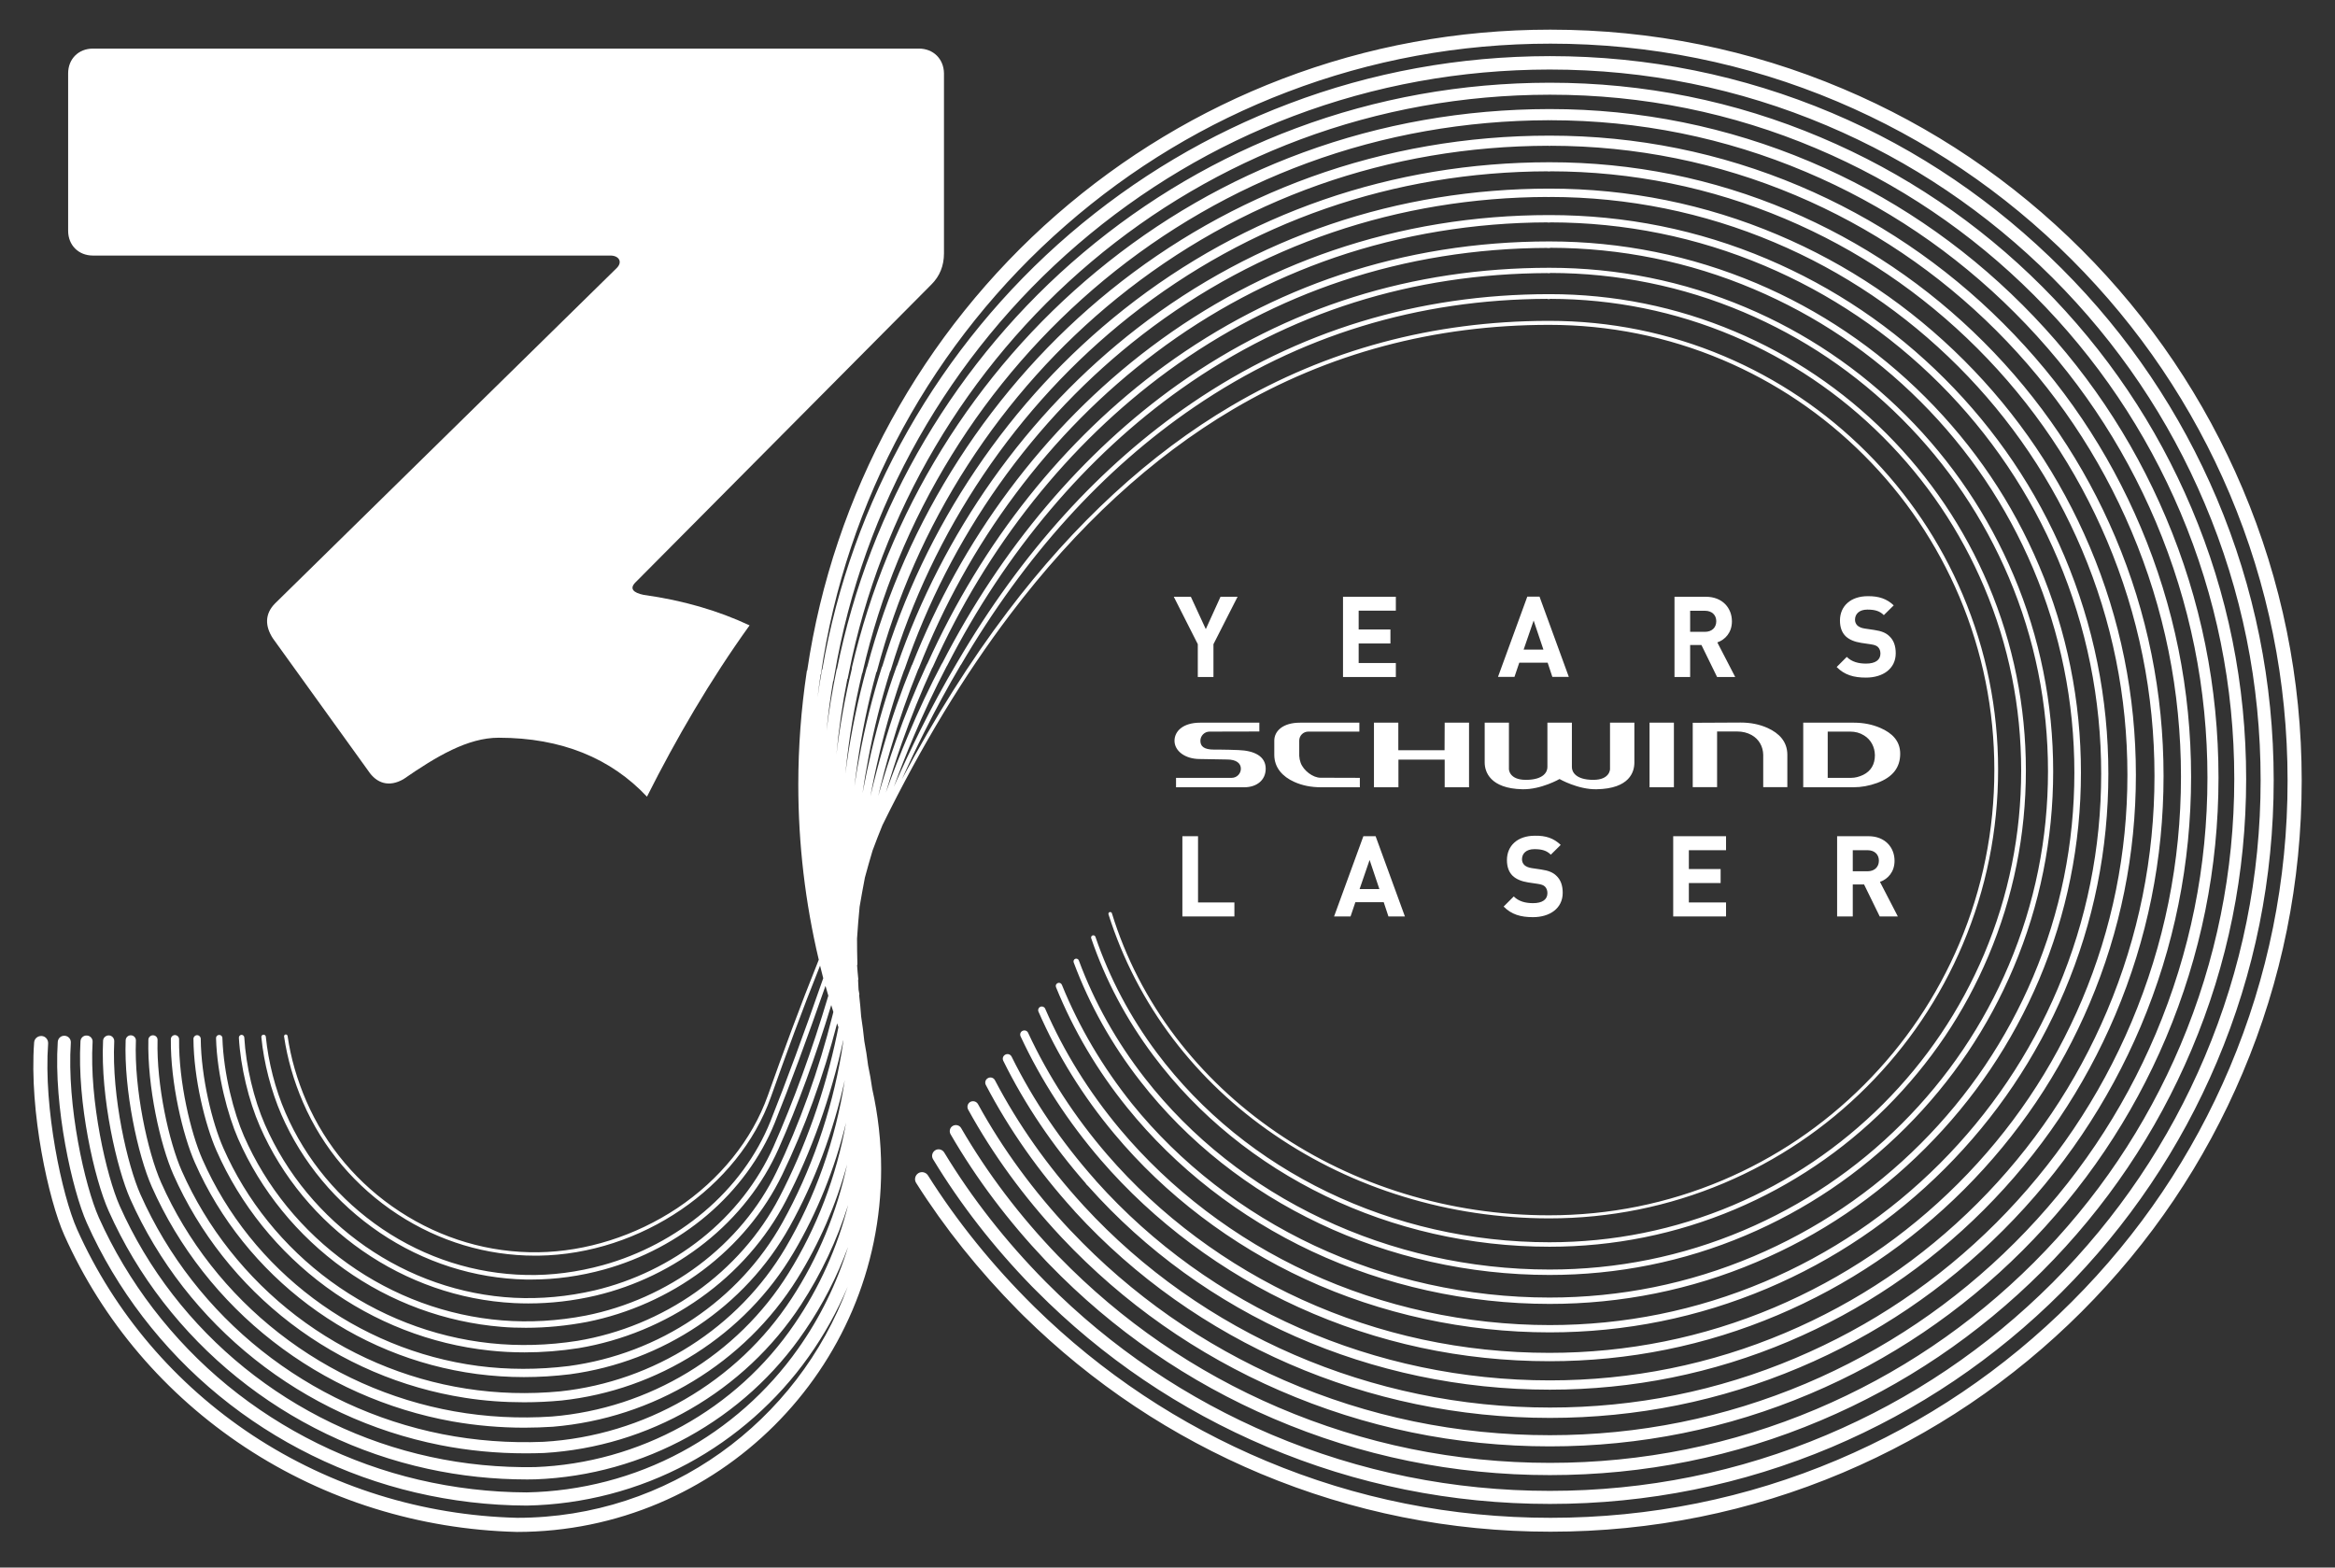 <?xml version="1.0" encoding="utf-8"?>
<!-- Generator: Adobe Illustrator 26.0.2, SVG Export Plug-In . SVG Version: 6.00 Build 0)  -->
<svg version="1.1" id="Ebene_1" xmlns="http://www.w3.org/2000/svg" xmlns:xlink="http://www.w3.org/1999/xlink" x="0px" y="0px"
	 viewBox="0 0 1984.3 1332.3" style="enable-background:new 0 0 1984.3 1332.3;" xml:space="preserve">
<rect x="0" y="0" width="1984.3" height="1332.3" fill="#333333" stroke="none"/>
<style type="text/css">
	.st0{fill:#FFFFFF;}
	.st1{fill-rule:evenodd;clip-rule:evenodd;fill:#FFFFFF;}
</style>
<path class="st0" d="M780.9,41.3H79c-12.3,0-21.1,8.8-21.1,21.1v133.7c0,12.3,8.8,21.1,21.1,21.1h439.8c7,0,10.6,5.3,5.3,10.6
	l-290.3,285c-8.8,8.8-8.8,19.3-1.8,29.9L313,655.2c7,10.6,17.6,14.1,29.9,7c28.1-19.4,54.5-35.2,80.9-35.2
	c53.4,0,95.4,17.5,126,50.1c24.8-49.3,53.6-98.9,87.2-145.6c-26.7-12.5-56.6-21.3-90-25.9c-8.8-1.8-12.3-5.3-7-10.6l251.6-253.3
	c7-7,10.6-15.8,10.6-26.4v-153C802,50.1,793.2,41.3,780.9,41.3z"/>
<path class="st0" d="M1905.7,415.1c-32.2-76-78.2-144.3-136.8-202.9C1710.3,153.6,1642,107.5,1566,75.4
	c-78.7-33.3-162.3-50.2-248.5-50.2c-78.6,0-155.3,14.1-228,41.9c-70.3,26.9-134.7,65.7-191.7,115.4C783.3,282.6,708.1,420,686,569.7
	l-0.3,0.4l-0.2,1.3c-4.7,31.3-7.1,63.4-7.1,95.4c0,50.6,5.9,100.4,17.4,148.9c-16.1,40.1-30.3,78.8-43.4,115.7
	c-13.3,37.3-40.6,71.2-77,95.5c-35.4,23.5-77.2,36.8-117.9,37.4c-41.6,0.6-82.3-11.4-117.8-34.6c-35.3-23.1-62.8-55.6-79.4-93.9
	c-7.8-18-13.2-36.6-15.9-55.3c-0.1-0.8-0.9-1.4-1.7-1.3c-0.8,0.1-1.4,0.9-1.3,1.7c2.8,18.9,8.2,37.7,16.1,56
	c16.8,38.9,44.7,71.8,80.5,95.2c35.2,23,75.4,35.1,116.6,35.1c1,0,2,0,2.9,0c87.1-1.2,170.3-57.9,197.6-134.8
	c12.7-35.7,26.3-73.1,41.8-111.7c0.9,3.6,1.8,7.1,2.7,10.7c-16.5,47.4-31.6,88.3-44.9,121.7c-11.6,28.9-31.1,55.5-56.5,76.9
	c-24.6,20.8-54.3,36.5-85.7,45.2c-21.8,6-43.8,8.9-65.4,8.4c-43.4-0.9-85.6-14.4-122.2-39.1c-36.5-24.7-65-58.8-82.3-98.8
	c-8.6-19.7-14.6-43.2-16.7-64.6c-0.1-1-1-1.8-2.1-1.7c-1,0.1-1.8,1-1.7,2.1c2.1,21.8,8.3,45.7,17,65.8
	c17.7,40.6,46.6,75.3,83.7,100.4c37.2,25.1,80.2,38.9,124.3,39.8c1.5,0,2.9,0,4.4,0c20.6,0,41.5-2.9,62.1-8.6
	c32-8.9,62.1-24.8,87.1-46c25.8-21.9,45.7-49,57.6-78.4c12.9-32.1,27.4-71.3,43.2-116.6c0.8,2.8,1.6,5.6,2.4,8.3c0,0,0,0,0,0.1
	c-13.5,45.5-29.6,89.9-46.6,128.3c-13.2,29.7-34.3,56.7-61.2,78.1c-26.4,21-57.8,36.2-90.8,44c-22.8,5.3-45.8,7.4-68.3,6.3
	c-91.7-4.7-174.9-62.6-211.9-147.3c-9.4-21.5-16.1-49.8-17.5-74c-0.1-1.3-1.2-2.2-2.4-2.2c-1.3,0.1-2.2,1.2-2.2,2.4
	c1.4,24.7,8.3,53.6,17.9,75.5c37.7,86.3,122.5,145.3,215.9,150.1c4.1,0.2,8.2,0.3,12.2,0.3c19,0,38.3-2.2,57.4-6.7
	c33.7-8,65.7-23.5,92.6-44.9c27.5-21.8,49.1-49.4,62.6-79.8c16.3-36.7,31.7-78.9,44.8-122.2c0.6,2,1.2,3.9,1.8,5.9
	c-0.2,0.8-0.4,1.6-0.6,2.4c-11.7,46.9-28.3,93.1-47.8,133.6c-14.7,30.5-37.6,57.9-66,79.2c-28.1,21.1-61.3,35.9-95.9,42.8
	c-23.9,4.6-47.9,6-71.3,4.1c-46.9-3.8-92.2-20.5-131-48.2c-38.8-27.7-69.4-65.3-88.3-108.5c-8.4-19.2-17.3-52.5-18.3-83.3
	c0-1.5-1.3-2.7-2.8-2.6c-1.5,0-2.7,1.3-2.6,2.8c0.9,31.6,10.1,65.6,18.7,85.3c19.3,44.1,50.5,82.5,90.1,110.8
	c39.6,28.3,85.9,45.3,133.8,49.2c6.9,0.6,13.8,0.8,20.8,0.8c17.2,0,34.6-1.7,52-5c35.4-7.1,69.3-22.2,98.1-43.8
	c29.1-21.8,52.5-49.9,67.6-81.2c18.9-39.1,35-83.5,46.7-128.7c0.4,1.1,0.7,2.1,1.1,3.2c-0.4,2-0.8,3.9-1.2,5.9
	c-10.1,48.7-27.1,96.7-49,138.8c-16.3,31.3-40.8,59.1-70.7,80.3c-29.9,21.2-64.8,35.6-100.9,41.6c-24.9,3.9-49.9,4.6-74.2,2
	c-48.7-5.2-95.5-23.5-135.5-52.7c-40-29.3-71.6-68.5-91.3-113.4c-9.3-21.1-18.8-59.7-19.1-92.6c0-1.7-1.4-3.1-3.1-3.1c0,0,0,0,0,0
	c-1.7,0-3.1,1.4-3.1,3.1c0.2,33.8,10,73.4,19.6,95.1c20.2,45.9,52.5,86,93.3,115.9c40.9,29.9,88.7,48.6,138.5,53.9
	c9.9,1.1,19.9,1.6,30,1.6c15.2,0,30.6-1.2,45.9-3.6c37.1-6.2,72.9-20.9,103.6-42.7c30.8-21.8,55.9-50.4,72.6-82.6
	c21.6-41.4,38.3-88.4,48.7-136.2c0,0.1,0.1,0.2,0.1,0.3c-0.5,3.5-1,7-1.6,10.5c-8.6,50.7-26,100.5-50.2,144
	c-36.7,65.9-104.5,111.5-181.5,121.9c-26,3.2-52,3.2-77.2-0.1c-102.7-13.6-192.5-80.9-234.2-175.6c-9.9-22.5-20.2-65.8-19.8-102
	c0-2-1.5-3.5-3.5-3.6c0,0,0,0,0,0c-1.9,0-3.5,1.6-3.5,3.5c-0.4,37.1,10.2,81.8,20.4,104.9c42.7,96.9,134.6,165.8,239.8,179.7
	c13.1,1.7,26.4,2.6,39.8,2.6c13,0,26.1-0.8,39.2-2.4c79.2-10.7,149-57.6,186.7-125.5c21.1-38,37.1-80.6,46.8-124.5
	c-7.7,50.5-25.1,99.6-50.4,142.6c-40,67.7-111.5,113.3-191.2,121.9c-27,2.6-54,1.8-80.1-2.3c-52.2-8.1-102.1-29.5-144.4-61.8
	c-42.3-32.4-76-75-97.3-123.2c-10.9-24.7-21.6-73-20.6-111.3c0.1-2.2-1.7-4-3.8-4c-2.1-0.1-4,1.7-4,3.8c-1,39.4,10,89.2,21.3,114.7
	c21.9,49.4,56.3,93.1,99.7,126.3c43.3,33.1,94.5,55,148,63.3c16.5,2.6,33.3,3.8,50.2,3.8c10.6,0,21.3-0.5,31.9-1.5
	c82.3-8.9,156-55.9,197.2-125.7c20-33.8,35.1-71.5,44.6-110.5c-8.1,45.5-24.8,89.3-48.9,128c-43.2,69.5-118.4,115-201,121.8
	c-28.1,1.9-56,0.4-83.1-4.4c-54-9.6-105.4-32.5-148.8-66.4c-43.5-33.9-78.2-78.2-100.3-128.1c-11.5-26-23-79.5-21.4-120.6
	c0.1-2.4-1.8-4.4-4.2-4.5c-2.4-0.1-4.4,1.8-4.5,4.2c-1.6,42.4,10.3,97.6,22.2,124.5c22.7,51.2,58.3,96.7,102.9,131.4
	c44.5,34.7,97.3,58.2,152.7,68.1c20,3.5,40.5,5.3,61.1,5.3c8,0,16.1-0.3,24.1-0.8c85.4-7.1,163.1-54.1,207.8-125.9
	c18.6-29.9,32.9-62.7,42.3-97.1c-8.6,40.6-24.6,79.4-47.2,114c-46.4,71.2-125.3,116.8-210.8,121.8c-29.1,1.2-58-1-86-6.5
	c-114-22.6-209.9-98.8-256.6-203.9c-10.8-24.2-24.5-82.9-22.2-130c0.1-2.6-1.9-4.9-4.5-5c-2.6-0.1-4.9,1.9-5,4.5
	c-2.3,48.5,11.9,109.2,23,134.3c48,107.9,146.5,186.2,263.5,209.4c23.7,4.7,48,7,72.5,7c5.3,0,10.6-0.1,15.9-0.3
	c88.6-5.3,170.2-52.4,218.3-126.1c17.1-26.3,30.6-54.9,40-84.8c-9.1,36.1-24.4,70.3-45.5,101.1c-49.4,72.9-131.9,118.4-220.6,121.8
	c-30.1,0.5-60-2.4-88.9-8.7c-117.2-25.4-216-105.2-264.1-213.4c-11.2-25.2-25.9-89.3-23-139.3c0.2-2.8-2-5.3-4.9-5.4
	c-2.8-0.2-5.3,2-5.4,4.9c-3,52.3,11.9,117.3,23.9,144.1c49.5,111.1,150.9,193.1,271.4,219.3c27.5,6,55.8,9,84.3,9
	c2.4,0,4.7,0,7.1-0.1l0.1,0c92-3.5,177.6-50.7,228.8-126.3c15.2-22.2,27.4-46.1,36.7-71.2c-9.5,30.9-23.8,60.2-42.7,86.8
	c-25.5,36.1-59.7,66.4-98.8,87.4c-40.2,21.7-85.7,33.5-131.6,34.4c-31.1-0.1-62-3.8-91.9-10.8c-59.3-13.9-115.4-41.6-162.3-80
	c-47-38.5-84.8-87.9-109.4-142.8c-11.9-26.8-27.3-95.1-23.8-148.6c0.2-3.1-2.1-5.7-5.2-5.9c-3.1-0.2-5.7,2.1-5.9,5.2
	c-3.6,55.3,12.3,126.1,24.7,153.9c25.2,56.5,64.1,107.3,112.5,146.9c48.2,39.5,105.8,67.9,166.8,82.2c30.7,7.2,62.5,11,94.5,11.1
	l0.1,0l0.1,0c47.6-0.9,94.9-13.2,136.7-35.7c40.6-21.9,76.1-53.3,102.7-90.8c13.3-18.7,24.3-38.6,33.2-59.5
	C678.1,1208,568.3,1290,439.5,1290c-80.6-2-158.3-26.3-224.8-70.1c-65.8-43.5-117.4-104-149.2-175.1c-12.9-28.9-28.6-103-24.6-157.9
	c0.2-3.3-2.2-6.2-5.5-6.4c-3.3-0.2-6.2,2.2-6.4,5.5c-4.3,59,12.4,134.2,25.6,163.7c32.7,73.2,85.8,135.5,153.5,180.2
	c68.3,45.1,148.3,70,231.1,72.1l0.1,0c170.6,0,309.5-138.4,309.5-308.5c0-23.1-2.6-46-7.6-68.2c-0.9-6.7-2.1-13.3-3.5-19.9
	c-0.8-6.9-1.9-13.7-3.2-20.5c-0.7-7-1.6-14-2.7-21c-0.4-6.1-1-12.1-1.7-18.2l0.2-0.5l-0.2-1.3c-0.2-0.9-0.3-1.9-0.5-2.8
	c-0.1-2.7-0.2-5.5-0.4-8.2l0.2-0.5l-0.1-1c-0.3-3.4-0.7-6.9-0.9-10.3c0-0.3,0-0.6,0-1l0.2-0.5l0-0.8c-0.2-7-0.3-14.1-0.3-21.1
	c0.6-9,1.3-18.1,2.2-27.1c1.4-8.3,2.9-16.5,4.5-24.8c2.1-7.7,4.2-15.3,6.5-22.9c2.7-7.3,5.5-14.5,8.4-21.6
	c33.6-68.3,69.3-127.2,108.4-178.9c56.8-75.1,120.6-133.8,189.5-174.5c80.9-47.7,171.3-71.8,268.6-71.8v0
	c51.1,0,100.6,10,147.3,29.7c45.1,19.1,85.5,46.3,120.3,81.1c34.8,34.8,62,75.2,81.1,120.3c19.7,46.7,29.7,96.2,29.7,147.3
	c0,51.1-10,100.6-29.7,147.3c-19.1,45.1-46.3,85.5-81.1,120.3c-34.8,34.8-75.2,62-120.3,81.1c-46.7,19.7-96.2,29.7-147.3,29.7
	c-42,0-83.4-6.2-123.1-18.4c-39.1-12-75.6-29.5-108.6-52.1c-33.2-22.7-62-50-85.6-81c-24.3-32-42.6-67.4-54.2-105.2
	c-0.2-0.8-1.1-1.2-1.9-1c-0.8,0.2-1.2,1.1-1,1.9C954,815,972.4,850.7,996.9,883c23.8,31.3,52.8,58.8,86.3,81.6
	c33.2,22.7,70.1,40.4,109.4,52.4c40,12.3,81.8,18.5,124,18.5c51.5,0,101.4-10.1,148.5-30c45.4-19.2,86.2-46.7,121.2-81.7
	c35-35,62.5-75.8,81.7-121.2c19.9-47,30-97,30-148.5s-10.1-101.4-30-148.5c-19.2-45.4-46.7-86.2-81.7-121.2s-75.8-62.5-121.2-81.7
	c-47-19.9-97-30-148.5-30h-1.5v0c-97.3,0.2-187.6,24.5-268.6,72.2c-69.3,40.8-133.4,99.8-190.4,175.2
	c-31.9,42.2-61.5,89.2-89.6,142.1c6.1-13.7,12.5-27.2,19.1-40.3c9.7-19.4,20-38.4,30.7-56.5l0.1-0.2c0.1-0.1,0.1-0.1,0.2-0.2
	l0.1-0.1c54.2-92.6,120.8-166.2,198.1-218.9c89-60.7,190-91.7,300.2-92l0,0.2h1.7c0.3,0,0.6-0.1,0.8-0.2
	c53.8,0.1,106.1,10.7,155.3,31.5c47.7,20.2,90.6,49.1,127.4,85.9c36.8,36.8,65.7,79.7,85.9,127.4c20.9,49.4,31.5,101.9,31.5,156.1
	c0,54.1-10.6,106.6-31.5,156.1c-20.2,47.7-49.1,90.6-85.9,127.4c-36.8,36.8-79.7,65.7-127.4,85.9c-49.4,20.9-101.9,31.5-156.1,31.5
	c-133.4,0-258.1-60.2-333.5-160.9c-22.7-30.3-40.3-63.6-52.3-98.7c-0.3-1-1.4-1.5-2.4-1.2c-1,0.3-1.5,1.4-1.2,2.4
	c12.1,35.6,29.9,69.1,52.9,99.8c76.1,101.7,201.9,162.4,336.6,162.4c54.6,0,107.6-10.7,157.6-31.8c48.2-20.4,91.5-49.6,128.7-86.7
	c37.2-37.2,66.4-80.5,86.7-128.7c21.1-49.9,31.8-102.9,31.8-157.6c0-54.6-10.7-107.6-31.8-157.6c-20.4-48.2-49.6-91.5-86.7-128.7
	c-37.2-37.2-80.5-66.4-128.7-86.7c-49.9-21.1-102.9-31.8-157.6-31.8c-0.1,0-0.3,0-0.4,0c-111.5,0.1-213.7,31.3-303.7,92.7
	c-77.7,53-144.7,127-199.1,220c0,0.1-0.1,0.1-0.1,0.2l-0.2,0.3c-10.8,18.2-21.2,37.3-30.9,56.8c-7.9,15.8-15.5,32.1-22.8,48.7
	c5.2-14.3,10.8-28.4,16.7-42.4c8.6-20.4,18.1-40.6,28.2-60l0.3-0.4l0.1-0.2c49.6-96.9,118.4-178.3,199-235.3
	c91.7-64.9,196.4-97.9,311.1-98.3l0,0.1h1.8c0.3,0,0.6-0.1,0.9-0.2c56.9,0.1,112.1,11.3,164,33.3c50.4,21.3,95.7,51.9,134.6,90.8
	c38.9,38.9,69.4,84.2,90.8,134.6c22.1,52.2,33.3,107.7,33.3,164.8c0,57.2-11.2,112.6-33.3,164.8c-21.3,50.4-51.9,95.7-90.8,134.6
	c-38.9,38.9-84.2,69.4-134.6,90.8c-52.2,22.1-107.7,33.3-164.8,33.3c-136.2,0-264.8-60.9-344.1-162.8c-23.9-30.7-42.8-64.3-56-99.9
	c-0.4-1.2-1.8-1.8-3-1.4c-1.2,0.4-1.8,1.8-1.4,3c13.4,36,32.5,70.1,56.7,101.1c80.2,103.1,210.2,164.6,347.7,164.6
	c57.8,0,113.9-11.3,166.6-33.6c51-21.6,96.8-52.4,136.1-91.7c39.3-39.3,70.2-85.1,91.7-136.1c22.3-52.8,33.6-108.8,33.6-166.6
	c0-57.8-11.3-113.9-33.6-166.6c-21.6-51-52.4-96.8-91.7-136.1c-39.3-39.3-85.1-70.2-136.1-91.7c-52.8-22.3-108.8-33.6-166.6-33.6
	c-0.1,0-0.3,0-0.4,0c-116.3,0.1-222.3,33.4-315.3,99.1C920,384.3,850.8,466.1,800.8,563.5l-0.5,0.7c-10.3,19.6-19.9,40-28.5,60.6
	c-6.8,16-13.1,32.3-19,48.8c4.2-14.3,8.8-28.4,13.7-42.5c7.6-21.5,16.2-42.9,25.7-63.5l0.3-0.4l0.2-0.4
	c46-102.6,115.2-189.6,200-251.6c45.5-33.2,95.1-58.9,147.6-76.4c55.2-18.4,113.9-27.9,174.5-28.1l0,0.1h1.8c0.3,0,0.6,0,0.9-0.2
	c59.9,0.1,118.1,11.9,172.8,35.1c53.1,22.5,100.8,54.6,141.8,95.6c41,41,73.1,88.7,95.6,141.8c23.3,55,35.1,113.4,35.1,173.6
	s-11.8,118.6-35.1,173.6c-22.5,53.1-54.6,100.8-95.6,141.8c-41,41-88.7,73.1-141.8,95.6c-55,23.3-113.4,35.1-173.6,35.1
	c-69.1,0-138.2-15.3-199.8-44.2c-60.7-28.5-114.2-70.1-154.9-120.5C937.1,907,917,873,902.4,837c-0.6-1.4-2.1-2.1-3.5-1.5
	c-1.4,0.6-2.1,2.1-1.5,3.5c14.8,36.5,35.1,71,60.6,102.5c41.2,51,95.4,93.2,156.8,122c62.3,29.2,132.2,44.7,202.1,44.7
	c60.9,0,120.1-11.9,175.7-35.5c53.8-22.7,102-55.3,143.5-96.8s74-89.7,96.8-143.5c23.5-55.7,35.5-114.8,35.5-175.7
	c0-60.9-11.9-120.1-35.5-175.7c-22.7-53.8-55.3-102-96.8-143.5s-89.7-74-143.5-96.8c-55.7-23.5-114.8-35.5-175.7-35.5
	c-0.1,0-0.3,0-0.4,0c-61.7,0-121.5,9.6-177.7,28.4c-53,17.7-103.1,43.7-149.1,77.2c-85.5,62.4-155.1,150-201.6,253.3l-0.5,0.8
	c-9.7,20.9-18.5,42.6-26.2,64.5c-5.5,15.6-10.6,31.4-15.1,47.2c3.2-13.7,6.8-27.3,10.8-40.9c6.6-22.7,14.4-45.2,23.3-67.1l0.4-0.6
	l0.1-0.3c20.8-52.9,48.3-102.6,81.8-147.5c34.4-46.2,74.5-86.7,119.2-120.3c46.7-35.2,98.1-62.4,152.6-81.1
	c57.2-19.5,117.9-29.6,180.5-29.8l0.1,0.1h1.8c0.3,0,0.6,0,0.9-0.1c63,0.1,124.1,12.5,181.6,36.8c55.8,23.6,105.9,57.4,149,100.4
	c43,43,76.8,93.2,100.4,149c24.4,57.8,36.8,119.1,36.8,182.4s-12.4,124.6-36.8,182.4c-23.6,55.8-57.4,105.9-100.4,149
	c-43,43-93.2,76.8-149,100.4c-57.8,24.4-119.1,36.8-182.4,36.8c-70.8,0-141.6-15.4-205-44.7c-62.2-28.7-117.6-70.9-160.3-121.9
	c-26.3-31.5-47.7-65.9-63.5-102.3c-0.7-1.6-2.5-2.3-4.1-1.6c-1.6,0.7-2.3,2.5-1.6,4.1c16.1,36.9,37.7,71.9,64.4,103.8
	c43.2,51.8,99.4,94.5,162.4,123.6c64.1,29.6,135.9,45.2,207.6,45.2c64.1,0,126.3-12.6,184.8-37.3c56.5-23.9,107.3-58.2,150.9-101.8
	c43.6-43.6,77.8-94.4,101.8-150.9c24.8-58.5,37.3-120.7,37.3-184.8s-12.6-126.3-37.3-184.8c-23.9-56.5-58.2-107.3-101.8-150.9
	c-43.6-43.6-94.4-77.8-150.9-101.8c-58.5-24.8-120.7-37.3-184.8-37.3c-0.1,0-0.3,0-0.4,0c-63.8,0-125.7,10.2-184,30.1
	c-55.1,18.8-107.1,46.4-154.4,82c-45.2,34-85.7,74.9-120.5,121.6c-33.7,45.2-61.4,95.2-82.4,148.4l-0.4,0.6l-0.1,0.3
	c-9.1,22.3-17.1,45.2-23.8,68.3c-4.1,14.1-7.9,28.4-11.2,42.6c2.2-12.1,4.8-24.3,7.7-36.4c5.6-23.8,12.6-47.6,20.9-70.7l0.4-0.6
	l0.1-0.4c19.3-56,46.3-108.7,80.2-156.7c34.5-48.8,75.5-91.7,121.7-127.4c98.7-76.2,217.6-116.7,344.2-117.1l0.1,0.1h1.6
	c0.2,0,0.6,0,0.9-0.1c66,0.1,130.1,13.1,190.4,38.6c58.5,24.7,111,60.2,156.1,105.3c45.1,45.1,80.5,97.6,105.3,156.1
	c25.6,60.5,38.6,124.9,38.6,191.2c0,66.3-13,130.6-38.6,191.2c-24.7,58.5-60.2,111-105.3,156.1c-45.1,45.1-97.6,80.5-156.1,105.3
	c-60.5,25.6-124.9,38.6-191.2,38.6c-73.5,0-144.2-15.2-210.2-45.2c-63.7-29-121-71.6-165.6-123.3c-27.5-31.9-50.1-66.7-67.2-103.5
	c-0.8-1.8-2.9-2.5-4.7-1.7c-1.8,0.8-2.5,2.9-1.7,4.7c17.4,37.4,40.4,72.8,68.3,105.2c45.3,52.5,103.4,95.7,168.1,125.1
	c66.9,30.4,138.6,45.8,213.1,45.8c67.3,0,132.5-13.2,193.9-39.2c59.3-25.1,112.6-61,158.4-106.8c45.8-45.8,81.7-99,106.8-158.4
	c26-61.4,39.2-126.7,39.2-193.9s-13.2-132.5-39.2-193.9c-25.1-59.3-61-112.6-106.8-158.4c-45.8-45.8-99-81.7-158.4-106.8
	c-61.4-26-126.7-39.2-193.9-39.2c-0.1,0-0.3,0-0.4,0c-128.7,0.1-249.7,41.1-349.9,118.6c-46.8,36.2-88.3,79.6-123.2,129
	c-34.2,48.4-61.4,101.4-80.9,157.7l-0.4,0.5l-0.1,0.4c-8.5,23.6-15.7,47.9-21.4,72.2c-2.8,11.8-5.3,23.6-7.5,35.4
	c1.4-9.8,3-19.5,4.9-29.3c4.6-25,10.9-49.9,18.5-74.2l0.4-0.6l0.2-0.6c17.8-59,44.3-114.8,78.7-165.9
	c34.6-51.4,76.5-96.7,124.3-134.6c101.5-80.3,224.3-123,355.4-123.3l0.1,0.1h1.4c0.3,0,0.6,0,0.9-0.1
	c69.1,0.1,136.1,13.7,199.3,40.4c61.2,25.9,116.1,62.9,163.3,110.1c47.2,47.2,84.2,102.1,110.1,163.3c26.8,63.3,40.4,130.6,40.4,200
	c0,69.3-13.6,136.6-40.4,200c-25.9,61.2-62.9,116.1-110.1,163.3c-47.2,47.2-102.1,84.2-163.3,110.1c-63.3,26.8-130.6,40.4-200,40.4
	c-148.7,0-289.1-61.7-385.5-169.3l-0.9-1.1c-28.7-32.3-52.6-67.5-71-104.7c-1-2-3.3-2.8-5.3-1.8c-2,1-2.8,3.3-1.8,5.3
	c18.3,37.1,42,72.2,70.3,104.4l-0.1,0.2l2,2c97.8,109.9,240.8,172.9,392.2,172.9c70.4,0,138.7-13.8,203-41
	c62.1-26.3,117.9-63.9,165.8-111.8c47.9-47.9,85.5-103.7,111.8-165.8c27.2-64.3,41-132.6,41-203s-13.8-138.7-41-203
	c-26.3-62.1-63.9-117.9-111.8-165.8s-103.7-85.5-165.8-111.8c-64.3-27.2-132.6-41-203-41c-0.1,0-0.3,0-0.4,0
	c-133.3,0.1-258.3,43.3-361.5,125c-48.5,38.4-90.8,84.2-125.9,136.3c-34.7,51.4-61.4,107.6-79.4,167.1l-0.3,0.5l-0.2,0.5
	c-7.9,24.9-14.3,50.5-19,76c-1.6,8.3-3,16.7-4.2,25c0.7-6.4,1.6-12.7,2.5-19.1c3.7-26.1,9.1-52.3,16.1-77.8l0.4-0.5l0.2-0.7
	c16.4-62.1,42.3-121,77.1-175c34.8-54,77.5-101.7,126.8-141.7c104.3-84.5,231-129.3,366.6-129.6l0.1,0.1h1.1c0.3,0,0.6,0,0.8-0.1
	c72.2,0.1,142.2,14.3,208.1,42.1c63.9,27,121.2,65.7,170.5,114.9c49.2,49.2,87.9,106.6,114.9,170.5c28,66.1,42.1,136.3,42.1,208.7
	c0,72.4-14.2,142.6-42.1,208.7c-27,63.9-65.7,121.2-114.9,170.5c-49.2,49.2-106.6,87.9-170.5,114.9c-66.1,28-136.3,42.1-208.7,42.1
	c-151.5,0-295.8-62.4-396.1-171.3l-0.9-1c-29.9-32.7-55-68.3-74.7-105.9c-1.1-2.1-3.7-3-5.9-1.8c-2.1,1.1-3,3.7-1.8,5.9
	c19.8,37.8,44.9,73.6,74.8,106.5l1.1,1.3c102,111.3,249,175.1,403.4,175.1c73.6,0,144.9-14.4,212.1-42.8
	c64.9-27.4,123.2-66.7,173.2-116.8c50-50,89.3-108.3,116.8-173.2c28.4-67.2,42.8-138.6,42.8-212.1c0-73.6-14.4-144.9-42.8-212.1
	c-27.4-64.9-66.7-123.2-116.8-173.2c-50-50-108.3-89.3-173.2-116.8c-67.2-28.4-138.6-42.8-212.1-42.8c-0.1,0-0.3,0-0.4,0l0,0
	c-70.1,0-138.4,11.9-202.9,35.2c-61.6,22.3-118.9,54.7-170.3,96.3c-50.1,40.6-93.4,88.9-128.7,143.7
	c-35.1,54.5-61.3,113.8-77.9,176.4l-0.3,0.5l-0.2,0.7c-7.2,26.2-12.9,53.1-16.7,79.9c-0.5,3.2-0.9,6.3-1.3,9.5
	c0.1-1.3,0.2-2.5,0.4-3.8c2.8-27.3,7.4-54.6,13.8-81.3l0.3-0.5l0.2-0.9c14.9-65.2,40.4-127.1,75.6-184.1
	c34.9-56.6,78.5-106.6,129.4-148.8c51.9-42.9,110-76.4,172.8-99.5c65.3-24,134.4-36.2,205.3-36.4c0.5,0.1,1,0.1,1.4,0
	c75.3,0.1,148.3,14.8,217,43.9c66.5,28.1,126.3,68.4,177.6,119.8c51.3,51.3,91.6,111.1,119.8,177.6c29.1,68.9,43.9,142.1,43.9,217.5
	s-14.8,148.6-43.9,217.5c-28.1,66.5-68.4,126.3-119.8,177.6c-51.3,51.3-111.1,91.6-177.6,119.8c-68.9,29.1-142.1,43.9-217.5,43.9
	c-78.6,0-154.6-15.7-225.8-46.7c-68.9-30-129.7-72.5-180.8-126.5l-1-1c-31.1-33.1-57.5-69.1-78.4-107.2c-1.3-2.3-4.2-3.1-6.5-1.9
	c-2.3,1.3-3.1,4.2-1.9,6.5c21,38.2,47.4,74.4,78.5,107.7l1.3,1.4c52.2,55.4,114.4,99.1,184.9,129.7c72.5,31.5,149.7,47.5,229.6,47.5
	c76.7,0,151.1-15,221.2-44.7c67.7-28.6,128.4-69.6,180.6-121.8c52.2-52.2,93.2-113,121.8-180.6c29.6-70.1,44.7-144.5,44.7-221.2
	c0-76.7-15-151.1-44.7-221.2c-28.6-67.7-69.6-128.4-121.8-180.6c-52.2-52.2-113-93.2-180.6-121.8c-70.1-29.6-144.5-44.7-221.2-44.7
	c-0.1,0-0.3,0-0.4,0c0,0-0.1,0-0.1,0c-72.2,0.1-142.6,12.5-209.1,36.9c-63.8,23.4-122.8,57.4-175.6,101.1
	c-51.7,42.8-95.9,93.6-131.4,151.1c-35.5,57.5-61.2,120-76.5,185.7L724,568l-0.2,0.9c-5.7,23.8-10.1,48.1-13,72.4
	c2-21.6,5.1-43.1,9.3-64.3l0.2,0.1l1.1-5.4C748.3,436,821.4,312,927.3,222.6c53.2-44.9,113-79.9,177.8-104.1
	c67.3-25.1,138.4-37.9,211.4-38c0.4,0,0.9,0,1.2,0c78.4,0,154.4,15.4,225.9,45.7c69.2,29.3,131.4,71.2,184.8,124.6
	s95.3,115.6,124.6,184.8c30.3,71.7,45.7,147.8,45.7,226.3s-15.4,154.6-45.7,226.3c-29.3,69.2-71.2,131.4-124.6,184.8
	c-53.4,53.4-115.6,95.3-184.8,124.6c-71.7,30.3-147.8,45.7-226.3,45.7c-80.3,0-158-15.9-231.1-47.2c-70.5-30.2-133.1-73.3-186.3-128
	l-0.9-0.9c-32.3-33.5-59.9-70-82.2-108.4c-1.4-2.5-4.6-3.3-7.1-1.9c-2.5,1.4-3.3,4.6-1.9,7.1c22,38,49.2,74.1,80.8,107.4l0,0l2.9,3
	c54.3,56.1,118.4,100.3,190.5,131.2c74.3,31.9,153.4,48.1,235.1,48.1c79.9,0,157.4-15.6,230.3-46.5
	c70.5-29.8,133.7-72.5,188.1-126.8c54.3-54.3,97-117.6,126.8-188.1c30.9-72.9,46.5-150.4,46.5-230.3s-15.6-157.4-46.5-230.3
	c-29.8-70.5-72.5-133.7-126.8-188.1c-54.3-54.3-117.6-97-188.1-126.8c-72.9-30.9-150.4-46.5-230.3-46.5c-0.1,0-0.2,0-0.3,0
	c-0.1,0-0.1,0-0.2,0c-74.3,0.1-146.8,13.1-215.3,38.7c-65.9,24.6-126.7,60.2-180.9,105.9c-107.3,90.5-181.5,216-209.1,353.6
	l-0.3,0.4l-0.2,1c-3.5,16.9-6.3,34-8.4,51.2c1.4-14.2,3.2-28.3,5.6-42.3l0.2,0.1l1.1-6.2c24.1-141.6,97.6-271.4,206.9-365.3
	c54.5-46.8,116-83.4,182.8-108.7c69.3-26.2,142.4-39.5,217.4-39.6c0.3,0,0.6,0,0.9,0c81.5,0,160.5,16,234.9,47.5
	c71.9,30.4,136.5,74,192,129.4c55.5,55.5,99,120,129.4,192c31.5,74.4,47.5,153.5,47.5,235.1s-16,160.6-47.5,235.1
	c-30.4,71.9-74,136.5-129.4,192c-55.5,55.5-120,99-192,129.4c-74.4,31.5-153.5,47.5-235.1,47.5c-82,0-161.5-16.1-236.3-47.7
	c-72-30.5-136.5-74-191.6-129.4l-0.9-0.9c-33.5-33.9-62.4-70.8-85.9-109.6c-1.6-2.6-5-3.5-7.6-1.9c-2.6,1.6-3.5,5-1.9,7.6
	c23.1,38.2,51.4,74.6,84,108.1l0,0l3.6,3.6c56.4,56.9,122.4,101.5,196.1,132.7c76.2,32.3,157.1,48.6,240.6,48.6
	c83,0,163.6-16.3,239.4-48.3c73.2-31,139-75.3,195.5-131.8s100.8-122.3,131.8-195.5c32.1-75.8,48.3-156.4,48.3-239.4
	s-16.3-163.6-48.3-239.4c-31-73.2-75.3-139-131.8-195.5S1630.1,127,1556.8,96C1481,64,1400.5,47.7,1317.4,47.7c-0.1,0-0.2,0-0.3,0
	c-0.1,0-0.2,0-0.2,0c-76.4,0.1-150.9,13.6-221.5,40.4c-68,25.7-130.7,63-186.2,110.6C798.2,294,723.6,425.5,698.8,569l-0.3,0.4
	l-0.2,1.1c-1.3,7.3-2.5,14.7-3.5,22c0.8-6.5,1.6-13,2.6-19.4l-0.2,0l0.4,0c21.3-147.6,95.2-283.1,208.2-381.7
	c55.9-48.8,119.1-86.9,188.1-113.2c71.4-27.3,146.6-41.1,223.7-41.1c84.6,0,166.6,16.6,243.8,49.2c74.6,31.6,141.6,76.7,199.1,134.3
	c57.5,57.5,102.7,124.5,134.3,199.1C1927.4,497,1944,579,1944,663.6s-16.6,166.6-49.2,243.8c-31.6,74.6-76.7,141.6-134.3,199.1
	c-57.5,57.5-124.5,102.7-199.1,134.3c-77.2,32.7-159.3,49.2-243.8,49.2c-83.7,0-165-16.2-241.5-48.3
	c-73.6-30.8-139.8-74.8-197-130.9l-0.9-0.9c-34.7-34.3-64.8-71.6-89.6-110.9c-1.8-2.8-5.5-3.6-8.2-1.9c-2.8,1.8-3.6,5.5-1.9,8.2
	c24.2,38.3,53.4,74.7,86.7,108.4l0,0l4.6,4.6c58.5,57.6,126.3,102.7,201.7,134.3c78,32.6,160.8,49.2,246.1,49.2
	c86.2,0,169.8-16.9,248.5-50.2c76-32.2,144.3-78.2,202.9-136.8c58.6-58.6,104.7-126.9,136.8-202.9c33.3-78.7,50.2-162.3,50.2-248.5
	S1939,493.8,1905.7,415.1z"/>
<path class="st1" d="M1572.3,621.8h-19.1l0,39.3l20,0c3.3,0,6.7-0.9,10.1-2.5c6.7-3.3,10-9,10-16.8c-0.1-6.8-3.3-13.2-9.3-16.8
	C1580.5,622.8,1576.6,621.8,1572.3,621.8z M1595.3,665.4c-6.8,2.5-13.6,3.7-20.2,3.7h-42.7l0-54.9h42.9c8.2,0,15.8,1.5,22.7,4.5
	c9.9,4.3,16.8,11,16.8,21.9C1614.8,652.3,1608.5,660.5,1595.3,665.4 M1438.5,614.3l0,54.7h20.7l0-47.3h17.1c4.5,0,8.6,1,12.2,3
	c6.3,3.5,9.8,9.8,9.9,16.9l0,27.4h20.5l0-27.7c-0.1-11-6.9-18.1-16.8-22.6c-6.9-3.1-14.5-4.6-22.9-4.6L1438.5,614.3z M1401.8,669.1
	h20.7l0-54.9h-20.7L1401.8,669.1z M1315,652c0,3.9-3.1,10.8-18.3,10.8c-14.4,0-14.4-9.1-14.4-9.1l0-39.5h-20.6v33.9
	c0,7.7,4.5,22.1,32.1,22.7c15.9,0.3,31.5-8.7,31.5-8.7s15.6,9,31.5,8.7c28.3-0.5,32.1-15,32.1-22.7v-33.9h-20.7l0,39.5
	c0,0,0,9.1-14.2,9.1c-15.1,0-18.2-6.9-18.2-10.8v-37.8H1315V652z M1227.6,637.6h-39.3l0-23.4h-20.7l0,54.9h20.8v-23.5h39.3v23.5
	h20.7l0-54.9h-20.7L1227.6,637.6z M1155.6,669.1v-8l-33.5-0.1c-6.2,0-14.3-5.9-16.8-12.7c-0.7-1.9-1.1-3.9-1.2-5.9v-13.1
	c0.1-4.2,3.5-7.5,7.7-7.5l43.4,0l0-7.6l-50.4,0c-14.6,0-21.9,7.1-21.9,15.3l0,12c0,11,7.1,18.6,16.9,23c6.8,3.1,14.4,4.6,22.8,4.6
	H1155.6z M1070.2,621.7l0-7.5H1020c-14.6,0-21.9,7.2-21.9,15.4c0,8.5,8.8,15.5,21.5,15.5l23.2,0.4c7.8,0,11.7,3.2,11.7,7.8
	c0,4.3-3.5,7.8-7.8,7.8l-47.3,0l0,8h58c10.4,0,18.2-5.9,18.2-15.8c0-10.7-9.9-15.3-22.9-15.8c-12.1-0.5-20.9-0.4-20.9-0.4
	c-8.8,0-11.7-2.9-11.7-7.5c0-4.3,3.5-7.8,7.8-7.8L1070.2,621.7z"/>
<g>
	<path class="st0" d="M1031.2,547.5v27.9h-13.3v-27.9l-20.4-40.3h14.5l12.7,27.5l12.5-27.5h14.5L1031.2,547.5z"/>
	<path class="st0" d="M1186.2,519h-31.6v16h27v11.9h-27v16.6h31.6v11.9h-44.9v-68.2h44.9V519z"/>
	<path class="st0" d="M1333.2,575.3h-14l-4-12.1h-24.1l-4.1,12.1h-14l24.9-68.2h10.4L1333.2,575.3z M1294.8,552.1h16.8l-8.3-24.7
		L1294.8,552.1z"/>
	<path class="st0" d="M1449.7,507.2c14,0,22.1,9.5,22.1,20.9c0,9.6-5.8,15.6-12.4,17.9l15.2,29.4h-15.4l-13.3-27.2h-9.6v27.2H1423
		v-68.2H1449.7z M1436.3,519V537h12.6c5.8,0,9.6-3.6,9.6-9c0-5.3-3.7-8.9-9.6-8.9H1436.3z"/>
	<path class="st0" d="M1609.3,514.5l-8.4,8.3c-3.6-3.6-7.8-4.7-14-4.7c-7.1,0-10.5,3.9-10.5,8.6c0,1.8,0.6,3.5,2,4.9
		c1.3,1.2,3.4,2.2,6.2,2.6l8.1,1.2c6.2,0.9,10.1,2.5,13,5.4c3.6,3.4,5.3,8.2,5.3,14.4c0,13.2-10.9,20.7-25.3,20.7
		c-10.3,0-18.2-2.2-24.9-9l8.6-8.6c4.3,4.3,10.1,5.7,16.4,5.7c7.9,0,12.2-3.1,12.2-8.5c0-2.3-0.7-4.2-2.1-5.6
		c-1.3-1.2-2.9-1.8-6.1-2.3l-8.1-1.2c-5.7-0.9-10.1-2.7-13.2-5.6c-3.3-3.2-4.9-7.7-4.9-13.4c0-12.2,9-20.7,23.7-20.7
		C1596.6,506.6,1603.4,508.9,1609.3,514.5z"/>
</g>
<g>
	<path class="st0" d="M1018.1,767h30.9v11.9h-44.2v-68.2h13.3V767z"/>
	<path class="st0" d="M1193.9,778.9h-14l-4-12.1h-24.1l-4.1,12.1h-14l24.9-68.2h10.4L1193.9,778.9z M1155.4,755.6h16.8l-8.3-24.7
		L1155.4,755.6z"/>
	<path class="st0" d="M1326.3,718.1l-8.4,8.3c-3.6-3.6-7.8-4.7-14-4.7c-7.1,0-10.5,3.9-10.5,8.6c0,1.8,0.6,3.5,2,4.9
		c1.3,1.2,3.4,2.2,6.2,2.6l8.1,1.2c6.2,0.9,10.1,2.5,13,5.4c3.6,3.4,5.3,8.2,5.3,14.4c0,13.2-10.9,20.7-25.3,20.7
		c-10.3,0-18.2-2.2-24.9-9l8.6-8.6c4.3,4.3,10.1,5.7,16.4,5.7c7.9,0,12.2-3.1,12.2-8.5c0-2.3-0.7-4.2-2.1-5.6
		c-1.3-1.2-2.9-1.8-6.1-2.3l-8.1-1.2c-5.7-0.9-10.1-2.7-13.2-5.6c-3.3-3.2-4.9-7.7-4.9-13.4c0-12.2,9-20.7,23.7-20.7
		C1313.6,710.1,1320.4,712.4,1326.3,718.1z"/>
	<path class="st0" d="M1466.8,722.6h-31.6v16h27v11.9h-27V767h31.6v11.9h-44.9v-68.2h44.9V722.6z"/>
	<path class="st0" d="M1587.9,710.7c14,0,22.1,9.5,22.1,20.9c0,9.6-5.8,15.6-12.4,17.9l15.2,29.4h-15.4l-13.3-27.2h-9.6v27.2h-13.3
		v-68.2H1587.9z M1574.5,722.6v17.9h12.6c5.8,0,9.6-3.6,9.6-9c0-5.3-3.7-8.9-9.6-8.9H1574.5z"/>
</g>
</svg>
